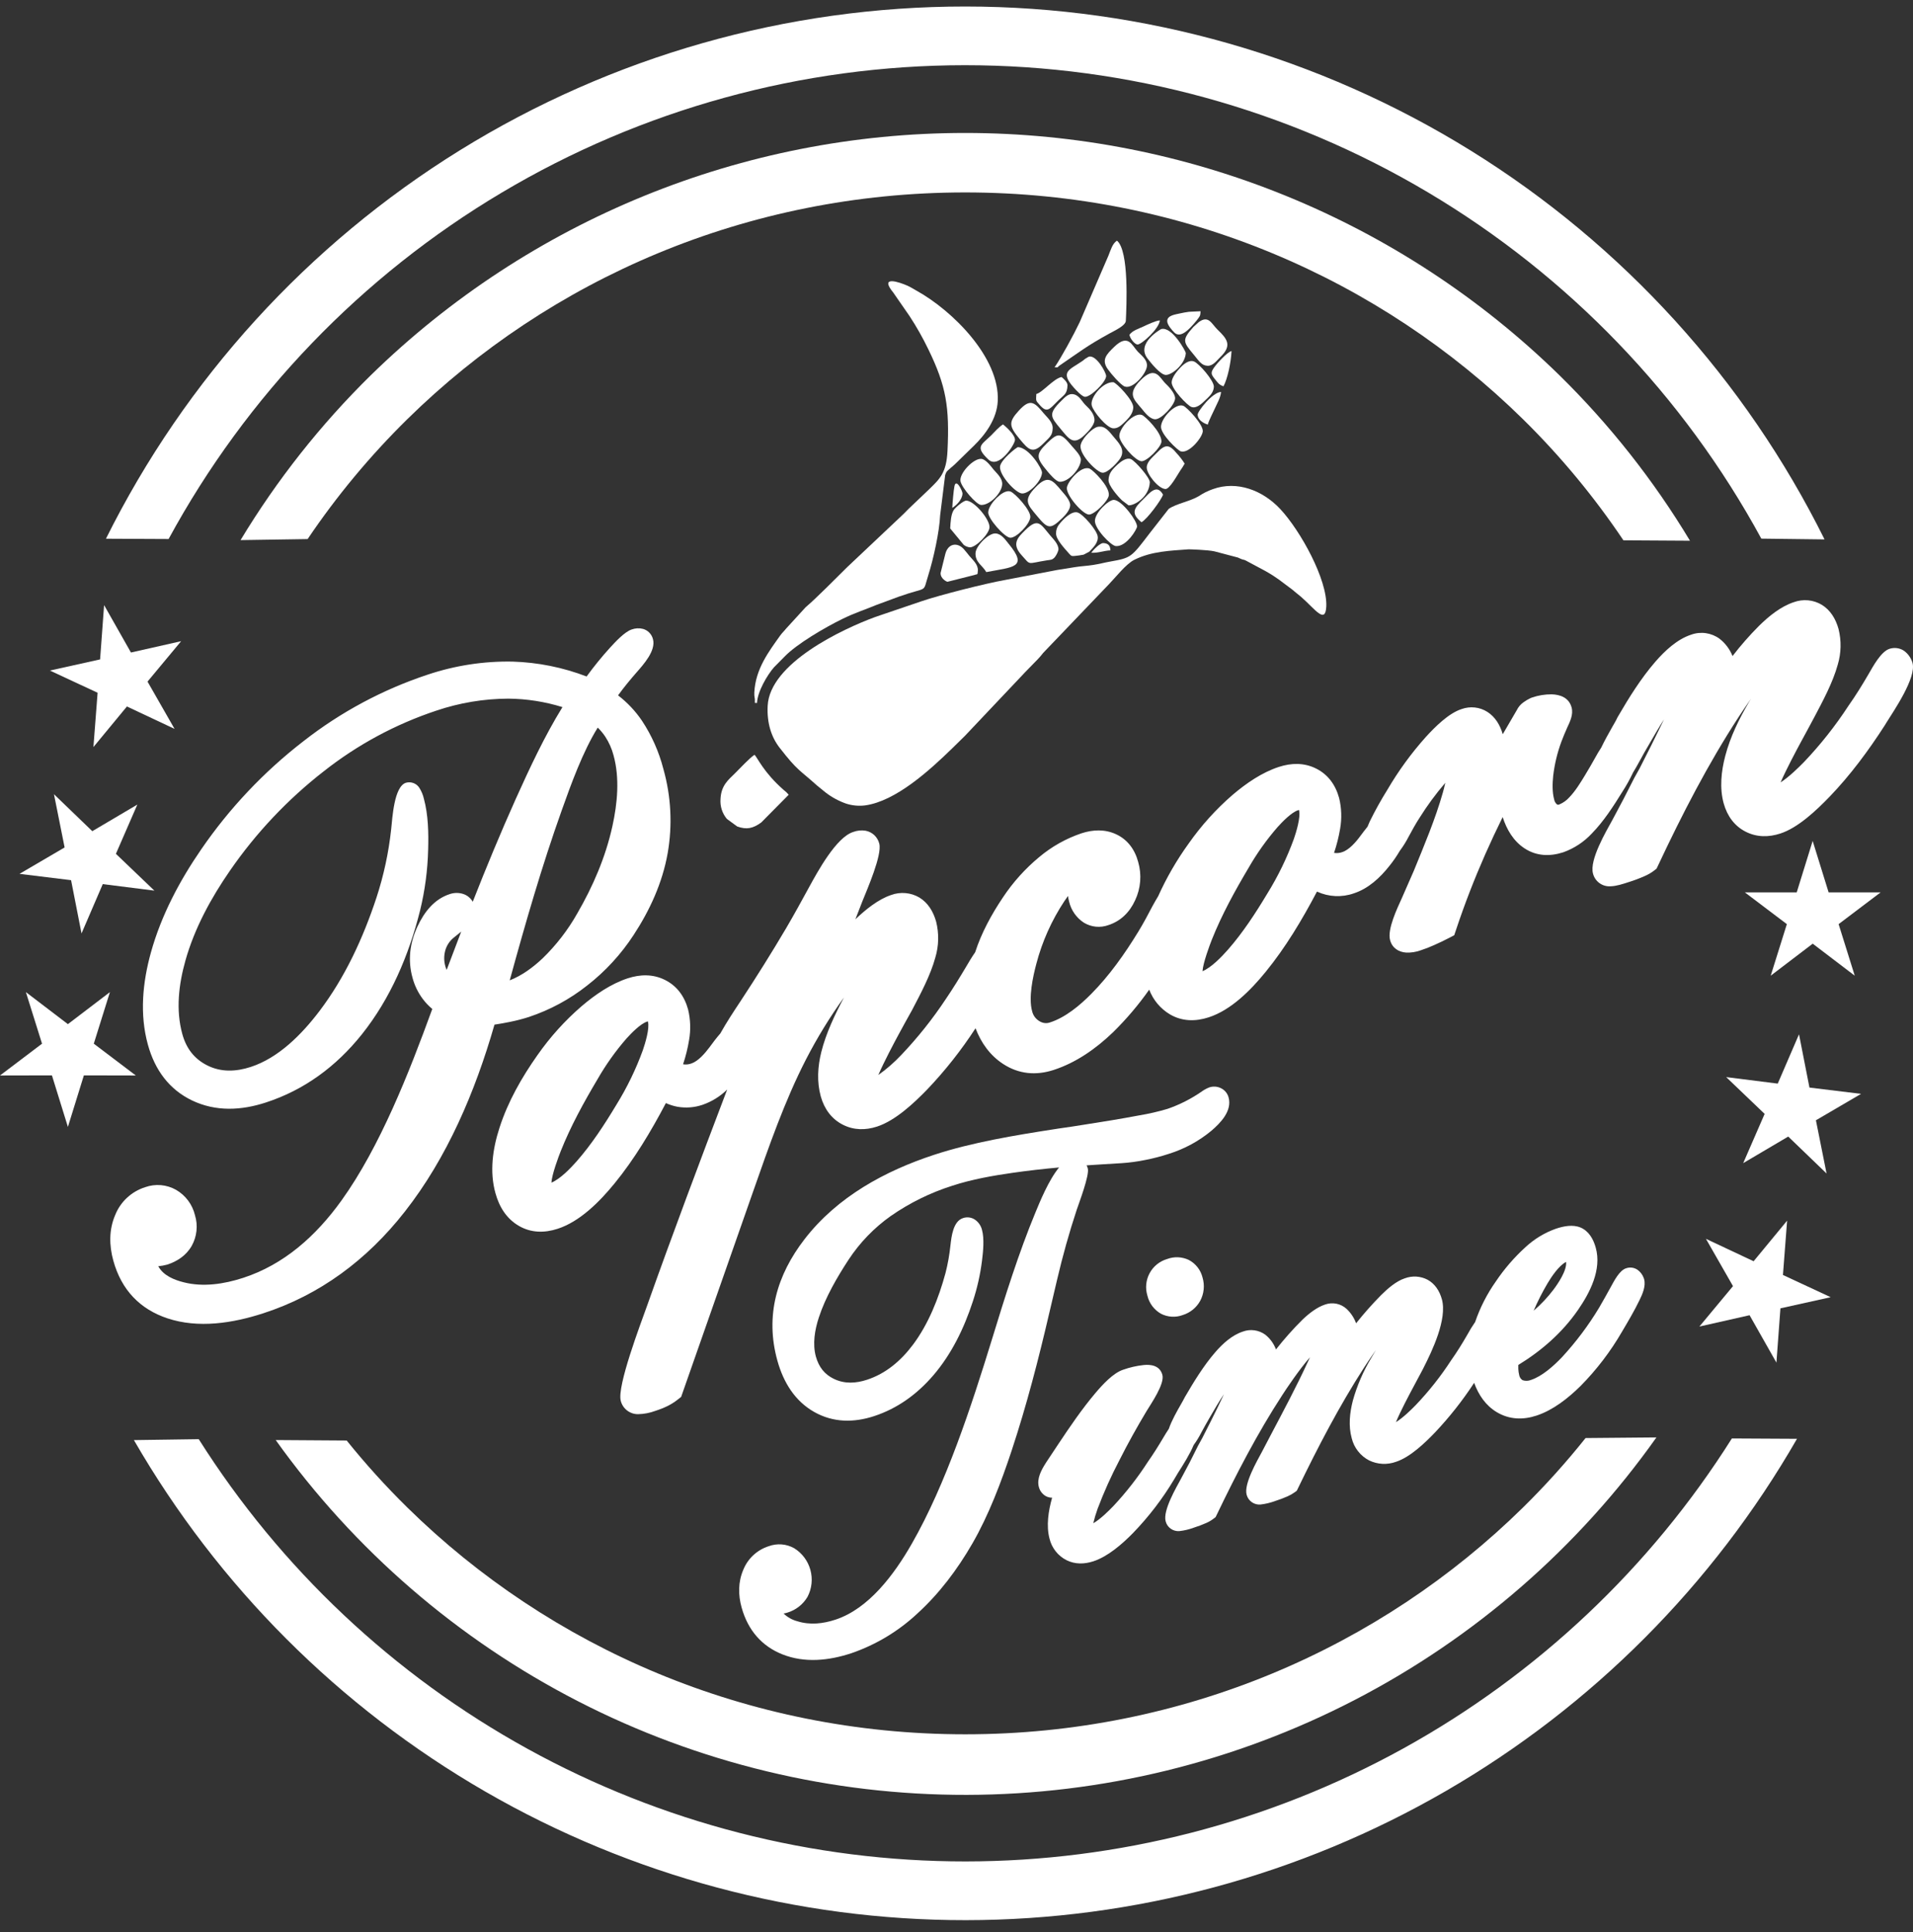 <svg xmlns="http://www.w3.org/2000/svg" width="104" height="105" viewBox="0 0 104 105" fill="none"><rect x="0" y="0" width="104" height="105" fill="#333333" stroke="none"/><path fill-rule="evenodd" clip-rule="evenodd" d="M88.257 29.365L91.876 29.387C89.899 26.102 87.514 23.08 84.778 20.394C76.141 11.953 64.544 7.226 52.468 7.226C40.392 7.226 28.795 11.953 20.158 20.394C17.432 23.071 15.053 26.081 13.078 29.353L16.724 29.297C18.308 26.948 20.125 24.765 22.146 22.779C29.895 15.164 40.615 10.458 52.47 10.458C64.326 10.458 75.044 15.166 82.793 22.779C84.832 24.784 86.663 26.991 88.257 29.365Z" fill="white"></path><path fill-rule="evenodd" clip-rule="evenodd" d="M86.199 78.154L90.051 78.12C85.803 84.113 80.183 89.003 73.66 92.382C67.138 95.762 59.902 97.532 52.556 97.546C45.21 97.56 37.968 95.817 31.432 92.462C24.897 89.107 19.259 84.239 14.988 78.262L18.848 78.288C19.876 79.566 20.978 80.782 22.148 81.931C29.897 89.546 40.617 94.254 52.473 94.254C64.328 94.254 75.046 89.545 82.795 81.931C84.004 80.742 85.141 79.48 86.199 78.154Z" fill="white"></path><path fill-rule="evenodd" clip-rule="evenodd" d="M95.754 29.273L99.191 29.315C94.871 20.62 88.212 13.303 79.961 8.187C71.71 3.071 62.195 0.358 52.487 0.354C42.778 0.35 33.261 3.055 25.006 8.165C16.751 13.275 10.086 20.587 5.76 29.278L9.166 29.294C13.399 21.505 19.654 15.002 27.272 10.471C34.89 5.939 43.59 3.546 52.454 3.544C61.318 3.542 70.019 5.931 77.639 10.459C85.26 14.987 91.518 21.486 95.754 29.273Z" fill="white"></path><path fill-rule="evenodd" clip-rule="evenodd" d="M94.153 78.176L97.693 78.195C93.123 86.141 86.54 92.742 78.608 97.334C70.675 101.926 61.673 104.348 52.507 104.355C43.341 104.362 34.335 101.954 26.395 97.374C18.456 92.794 11.863 86.203 7.28 78.265L10.805 78.215C15.252 85.247 21.406 91.04 28.695 95.052C35.984 99.064 44.169 101.167 52.49 101.163C60.81 101.159 68.994 99.049 76.279 95.03C83.564 91.01 89.713 85.212 94.153 78.176Z" fill="white"></path><path fill-rule="evenodd" clip-rule="evenodd" d="M57.571 63.449C56.735 63.525 55.9 63.618 55.069 63.737C53.981 63.892 52.827 64.094 51.772 64.441C50.58 64.818 49.453 65.373 48.427 66.086C47.52 66.728 46.741 67.534 46.131 68.463C45.512 69.41 44.874 70.503 44.516 71.602C44.298 72.264 44.164 73.039 44.356 73.728C44.517 74.302 44.832 74.696 45.335 74.938C45.919 75.219 46.532 75.183 47.136 74.985C48.151 74.651 48.967 73.969 49.633 73.081C50.473 71.959 51.027 70.568 51.401 69.191C51.528 68.698 51.617 68.196 51.67 67.69C51.726 67.186 51.82 66.375 52.351 66.201C52.463 66.161 52.584 66.15 52.702 66.167C52.819 66.185 52.931 66.231 53.027 66.302C53.206 66.434 53.333 66.624 53.386 66.839C53.52 67.319 53.448 68.027 53.386 68.518C53.292 69.269 53.125 70.01 52.888 70.729C52.409 72.201 51.724 73.597 50.741 74.744C49.847 75.785 48.782 76.547 47.528 76.96C46.422 77.323 45.301 77.322 44.264 76.736C43.228 76.149 42.599 75.152 42.264 73.953C41.579 71.495 42.244 69.284 43.735 67.352C45.532 65.022 48.143 63.628 50.778 62.762C52.845 62.082 55.219 61.694 57.356 61.363L57.555 61.332C58.034 61.267 58.512 61.192 58.99 61.115C59.969 60.962 60.956 60.804 61.927 60.619C62.446 60.533 62.958 60.416 63.462 60.267C64.129 60.038 64.761 59.717 65.341 59.314C65.465 59.225 65.6 59.152 65.742 59.097C65.933 59.033 66.141 59.04 66.327 59.117C66.438 59.162 66.538 59.232 66.619 59.322C66.699 59.411 66.758 59.518 66.79 59.634C66.998 60.377 66.343 61.035 65.866 61.446C65.18 62.016 64.389 62.445 63.537 62.71C63.128 62.844 62.71 62.953 62.287 63.036C61.852 63.126 61.412 63.186 60.969 63.215C60.633 63.238 60.297 63.257 59.961 63.276C59.666 63.294 59.368 63.312 59.073 63.333C59.1 63.386 59.122 63.443 59.138 63.501C59.239 63.864 58.654 65.393 58.537 65.744C58.124 66.993 57.769 68.264 57.468 69.551C57.331 70.139 57.192 70.724 57.055 71.31C56.467 73.843 55.809 76.391 54.994 78.848C54.431 80.546 53.752 82.346 52.866 83.88C52.045 85.304 51.056 86.614 49.868 87.695C48.837 88.657 47.615 89.391 46.28 89.849C45.063 90.25 43.746 90.393 42.529 89.907C41.416 89.463 40.665 88.602 40.32 87.372C40.128 86.685 40.125 85.98 40.405 85.323C40.526 85.019 40.712 84.746 40.952 84.522C41.191 84.299 41.477 84.132 41.788 84.033C42.014 83.949 42.255 83.916 42.495 83.934C42.734 83.953 42.967 84.024 43.177 84.142C43.608 84.409 43.922 84.829 44.057 85.319C44.192 85.808 44.137 86.329 43.903 86.78C43.658 87.197 43.264 87.505 42.8 87.643C42.735 87.663 42.668 87.679 42.6 87.691C42.809 87.891 43.065 88.036 43.345 88.109C44.034 88.327 44.744 88.246 45.423 88.022C47.23 87.428 48.619 85.564 49.575 83.888C51.425 80.659 52.823 76.382 53.927 72.792C54.631 70.493 55.377 68.099 56.293 65.891C56.532 65.315 57.012 64.128 57.58 63.444L57.571 63.449ZM62.379 70.418C62.428 70.623 62.519 70.816 62.645 70.984C62.772 71.152 62.931 71.293 63.114 71.397C63.296 71.491 63.496 71.546 63.701 71.558C63.905 71.57 64.11 71.54 64.302 71.468C64.702 71.344 65.039 71.072 65.243 70.707C65.349 70.513 65.415 70.301 65.437 70.082C65.46 69.863 65.439 69.641 65.376 69.43C65.326 69.228 65.235 69.037 65.106 68.873C64.978 68.708 64.816 68.573 64.631 68.475C64.448 68.388 64.25 68.338 64.048 68.329C63.846 68.32 63.644 68.352 63.455 68.423C63.252 68.482 63.063 68.58 62.899 68.712C62.735 68.844 62.599 69.008 62.499 69.194C62.399 69.379 62.337 69.582 62.316 69.792C62.295 70.002 62.317 70.214 62.379 70.415V70.418ZM57.195 81.406C56.997 82.108 56.869 82.923 57.059 83.629C57.12 83.878 57.234 84.111 57.394 84.312C57.553 84.513 57.754 84.676 57.983 84.792C58.452 85.024 58.953 85.01 59.44 84.852C60.232 84.592 60.999 83.923 61.595 83.317C62.449 82.434 63.199 81.456 63.83 80.402L64.047 80.038C64.325 79.603 64.682 79.04 64.893 78.533C65.052 78.317 65.192 78.087 65.313 77.847C65.462 77.567 65.619 77.294 65.778 77.018C66.011 76.616 66.266 76.177 66.54 75.769C66.098 76.724 65.536 77.81 65.362 78.153L65.134 78.567L65.123 78.589C64.833 79.185 64.529 79.773 64.211 80.354C63.95 80.839 63.208 82.094 63.371 82.679C63.412 82.841 63.51 82.984 63.647 83.081C63.783 83.178 63.95 83.224 64.117 83.211C64.38 83.182 64.639 83.121 64.887 83.029C65.121 82.956 65.351 82.87 65.575 82.771C65.718 82.709 65.853 82.63 65.976 82.535L66.085 82.453L66.145 82.331C67.208 80.115 68.365 77.884 69.695 75.844C69.912 75.504 70.625 74.436 71.218 73.762L71.076 74.067C70.47 75.373 69.787 76.658 69.118 77.924C68.943 78.25 68.774 78.586 68.598 78.916C68.338 79.401 67.611 80.656 67.773 81.234C67.816 81.399 67.916 81.543 68.056 81.64C68.196 81.738 68.365 81.782 68.535 81.765C68.804 81.734 69.069 81.67 69.323 81.576C69.552 81.504 69.777 81.419 69.997 81.322C70.137 81.26 70.27 81.184 70.395 81.095L70.504 81.011L70.567 80.879C71.645 78.652 72.815 76.403 74.146 74.341C74.264 74.159 74.51 73.783 74.799 73.372C74.715 73.512 74.633 73.654 74.552 73.793C74.114 74.52 73.775 75.302 73.547 76.12C73.376 76.78 73.3 77.496 73.486 78.164C73.548 78.42 73.664 78.66 73.827 78.867C73.989 79.075 74.194 79.245 74.428 79.367C74.655 79.478 74.903 79.542 75.155 79.555C75.408 79.568 75.66 79.53 75.898 79.443C76.659 79.194 77.46 78.427 78.021 77.843C78.806 77.011 79.516 76.111 80.142 75.154C80.385 75.822 80.776 76.39 81.374 76.748C82.055 77.154 82.798 77.175 83.534 76.933C84.429 76.638 85.241 75.999 85.928 75.323C86.803 74.438 87.562 73.443 88.185 72.365C88.511 71.814 88.855 71.234 89.135 70.653C89.293 70.327 89.486 69.892 89.381 69.516L89.371 69.484L89.359 69.451C89.296 69.277 89.182 69.126 89.033 69.016C88.941 68.951 88.834 68.909 88.723 68.894C88.611 68.879 88.498 68.892 88.392 68.931C88.04 69.048 87.753 69.61 87.576 69.933C87.367 70.316 87.153 70.695 86.935 71.071C86.354 72.036 85.675 72.939 84.911 73.766C84.461 74.236 83.84 74.795 83.232 74.995C83.087 75.055 82.924 75.06 82.775 75.009C82.727 74.979 82.686 74.938 82.654 74.891C82.622 74.843 82.601 74.789 82.591 74.733C82.563 74.621 82.547 74.507 82.543 74.391C82.543 74.32 82.543 74.251 82.543 74.181C83.788 73.42 84.923 72.441 85.785 71.195C86.428 70.266 87.091 69.001 86.751 67.802C86.62 67.33 86.37 66.903 85.93 66.714C85.508 66.536 85.007 66.637 84.589 66.776C83.97 66.996 83.403 67.34 82.923 67.788C82.317 68.341 81.778 68.964 81.32 69.645C80.842 70.322 80.464 71.063 80.196 71.847C80.038 72.075 79.893 72.312 79.761 72.556C79.49 73.025 79.204 73.488 78.89 73.93C78.324 74.801 77.677 75.618 76.959 76.37C76.706 76.629 76.273 77.053 75.89 77.29C76.135 76.694 76.619 75.788 76.767 75.511C76.959 75.15 77.15 74.786 77.347 74.423L77.353 74.412L77.389 74.34C77.854 73.424 78.689 71.692 78.387 70.609C78.259 70.152 78.008 69.767 77.609 69.549C77.419 69.45 77.21 69.392 76.997 69.379C76.783 69.366 76.569 69.399 76.369 69.474C75.902 69.627 75.438 70.033 75.082 70.386C74.603 70.872 74.149 71.383 73.724 71.917C73.615 71.617 73.435 71.346 73.201 71.129C73.046 70.989 72.858 70.894 72.653 70.853C72.45 70.812 72.238 70.827 72.042 70.896C71.589 71.045 71.161 71.384 70.81 71.719C70.296 72.229 69.815 72.77 69.368 73.339C69.251 73.024 69.051 72.747 68.788 72.537C68.614 72.41 68.412 72.329 68.198 72.299C67.985 72.269 67.768 72.293 67.566 72.368C66.981 72.56 66.471 73.02 66.059 73.5C65.444 74.209 64.899 75.097 64.421 75.918L64.41 75.936L64.401 75.956C64.343 76.072 64.277 76.186 64.213 76.299C63.995 76.677 63.691 77.213 63.543 77.652C63.434 77.818 63.325 77.99 63.226 78.162C62.968 78.597 62.699 79.026 62.41 79.436C61.86 80.291 61.234 81.095 60.539 81.838C60.286 82.102 59.818 82.569 59.436 82.784C59.499 82.519 59.577 82.257 59.67 82C60.012 81.095 60.408 80.212 60.858 79.356C61.316 78.448 61.81 77.561 62.331 76.693C62.564 76.304 63.331 75.213 63.191 74.714C63.052 74.216 62.58 74.144 62.174 74.186C61.794 74.227 61.42 74.313 61.06 74.44C60.51 74.622 59.931 75.26 59.55 75.71C58.824 76.568 58.156 77.55 57.527 78.495L56.862 79.497L56.85 79.518C56.616 79.881 56.352 80.364 56.478 80.816C56.53 81.018 56.659 81.191 56.837 81.299C56.948 81.364 57.075 81.398 57.204 81.395L57.195 81.406ZM83.376 71.234C83.596 70.723 83.848 70.227 84.131 69.747C84.341 69.395 84.742 68.788 85.139 68.581C85.199 69.04 84.678 69.791 84.454 70.089C84.137 70.507 83.776 70.891 83.377 71.232L83.376 71.234Z" fill="white"></path><path fill-rule="evenodd" clip-rule="evenodd" d="M27.711 53.279C28.372 53.021 28.974 52.578 29.5 52.082C30.243 51.361 30.879 50.537 31.388 49.634C32.235 48.173 32.921 46.588 33.292 44.905C33.567 43.665 33.697 42.285 33.354 41.045C33.259 40.685 33.107 40.344 32.904 40.033C32.785 39.856 32.648 39.692 32.496 39.543C31.678 40.861 31.044 42.621 30.531 44.061C29.454 47.08 28.563 50.176 27.711 53.279ZM25.075 50.631C25.039 50.66 25.005 50.69 24.966 50.717L24.64 50.981C24.429 51.159 24.278 51.396 24.205 51.662C24.128 51.948 24.131 52.249 24.216 52.532C24.233 52.593 24.255 52.652 24.282 52.709L24.315 52.627C24.565 51.959 24.819 51.292 25.076 50.625L25.075 50.631ZM30.58 38.43C29.626 38.133 28.634 37.978 27.635 37.969C26.303 37.975 24.981 38.195 23.719 38.622C21.503 39.358 19.432 40.473 17.599 41.919C15.636 43.447 13.918 45.267 12.504 47.314C11.486 48.784 10.576 50.437 10.079 52.209C9.717 53.494 9.551 54.888 9.911 56.196C10.129 56.986 10.564 57.54 11.248 57.892C12.015 58.284 12.829 58.245 13.628 57.986C15.133 57.498 16.401 56.226 17.379 54.933C18.753 53.118 19.741 50.984 20.468 48.779C20.862 47.575 21.129 46.334 21.265 45.074C21.333 44.452 21.42 42.751 22.066 42.541C22.202 42.502 22.348 42.508 22.48 42.558C22.612 42.608 22.725 42.7 22.8 42.82C22.915 43.002 22.998 43.202 23.045 43.412C23.282 44.274 23.303 45.28 23.276 46.176C23.249 47.286 23.103 48.389 22.841 49.468C22.226 51.933 21.222 54.27 19.673 56.213C18.259 57.982 16.518 59.246 14.451 59.918C13.117 60.353 11.732 60.426 10.432 59.802C9.204 59.209 8.421 58.159 8.039 56.771C7.584 55.119 7.752 53.389 8.206 51.759C8.771 49.729 9.775 47.848 10.941 46.157C12.476 43.921 14.351 41.939 16.497 40.282C18.521 38.699 20.803 37.476 23.242 36.668C24.731 36.168 26.295 35.927 27.866 35.956C29.243 35.998 30.604 36.271 31.891 36.765C32.289 36.217 32.717 35.692 33.172 35.191C33.458 34.88 33.955 34.341 34.336 34.212C34.537 34.138 34.755 34.127 34.962 34.18C35.093 34.218 35.211 34.289 35.306 34.388C35.4 34.486 35.467 34.607 35.499 34.739C35.669 35.357 34.981 36.115 34.62 36.528C34.259 36.94 33.92 37.351 33.601 37.791C34.108 38.18 34.549 38.648 34.906 39.178C35.434 39.978 35.825 40.86 36.064 41.789C36.485 43.278 36.565 44.844 36.298 46.369C36.01 47.988 35.325 49.473 34.448 50.812C33.764 51.861 32.909 52.791 31.92 53.56C30.971 54.311 29.898 54.889 28.75 55.271C28.418 55.377 28.08 55.465 27.738 55.534C27.454 55.593 27.168 55.643 26.882 55.687C25.834 59.336 24.304 62.925 22.009 65.848C19.942 68.485 17.38 70.378 14.314 71.373C12.652 71.912 10.781 72.209 9.092 71.644C7.625 71.153 6.604 70.121 6.16 68.51C5.932 67.683 5.92 66.83 6.261 66.036C6.403 65.678 6.623 65.356 6.906 65.094C7.188 64.832 7.525 64.636 7.892 64.52C8.166 64.422 8.457 64.385 8.747 64.409C9.036 64.434 9.317 64.521 9.57 64.663C9.826 64.811 10.05 65.01 10.227 65.247C10.404 65.484 10.531 65.755 10.6 66.043C10.684 66.318 10.712 66.608 10.681 66.895C10.651 67.181 10.562 67.459 10.422 67.71C10.119 68.238 9.633 68.551 9.096 68.727C8.935 68.771 8.772 68.801 8.606 68.816C8.875 69.323 9.476 69.56 9.975 69.686C11.042 69.961 12.181 69.785 13.219 69.448C15.425 68.731 17.17 67.187 18.569 65.237C20.656 62.33 22.242 58.294 23.501 54.834C23.308 54.674 23.135 54.492 22.985 54.291C22.724 53.943 22.533 53.547 22.423 53.127C22.161 52.178 22.284 51.242 22.69 50.365C23.066 49.553 23.618 48.861 24.447 48.593C24.693 48.507 24.962 48.507 25.208 48.593C25.416 48.668 25.591 48.815 25.701 49.008C26.439 47.13 27.211 45.266 28.035 43.429C28.797 41.739 29.602 40.011 30.571 38.441L30.58 38.43ZM65.372 52.783C65.856 52.584 66.414 51.999 66.752 51.618C67.562 50.696 68.26 49.625 68.9 48.559C69.483 47.619 69.966 46.623 70.344 45.584C70.465 45.234 70.722 44.401 70.621 44.033C70.621 44.033 70.621 44.024 70.621 44.021C70.604 44.024 70.587 44.028 70.57 44.033C70.211 44.149 69.715 44.662 69.456 44.949C68.861 45.632 68.334 46.372 67.883 47.157C67.141 48.406 66.423 49.707 65.879 51.074C65.764 51.365 65.4 52.337 65.374 52.785L65.372 52.783ZM29.977 64.273C30.461 64.073 31.018 63.491 31.356 63.108C32.166 62.186 32.864 61.115 33.505 60.049C34.087 59.11 34.571 58.114 34.948 57.075C35.069 56.725 35.327 55.891 35.225 55.523C35.225 55.523 35.225 55.515 35.225 55.511C35.206 55.511 35.185 55.521 35.174 55.523C34.815 55.641 34.319 56.152 34.059 56.44C33.464 57.123 32.938 57.863 32.487 58.648C31.745 59.897 31.027 61.199 30.483 62.565C30.367 62.855 30.002 63.829 29.978 64.275L29.977 64.273ZM71.596 48.456C70.789 49.989 69.883 51.502 68.809 52.816C67.991 53.823 66.919 54.898 65.712 55.288C64.999 55.52 64.273 55.518 63.607 55.13C63.089 54.822 62.691 54.348 62.477 53.785C61.895 54.611 61.24 55.383 60.519 56.092C59.574 57.002 58.496 57.754 57.279 58.15C56.33 58.457 55.393 58.383 54.536 57.824C53.827 57.362 53.339 56.683 53.035 55.883C52.265 57.068 51.388 58.18 50.414 59.203C49.676 59.965 48.667 60.906 47.681 61.226C47.055 61.43 46.417 61.428 45.818 61.123C45.218 60.819 44.815 60.278 44.621 59.588C44.404 58.797 44.451 57.973 44.648 57.182C44.904 56.154 45.391 55.133 45.882 54.21C45.11 55.281 44.419 56.408 43.815 57.582C42.656 59.835 41.79 62.339 40.946 64.748L37.03 75.917L36.857 76.053C36.684 76.191 36.497 76.311 36.299 76.41C36.082 76.515 35.858 76.604 35.628 76.677C35.33 76.788 35.015 76.849 34.696 76.856C34.48 76.86 34.269 76.791 34.096 76.659C33.924 76.528 33.801 76.343 33.748 76.133C33.53 75.34 34.849 71.89 35.182 70.953C36.58 67.016 38.05 63.112 39.533 59.213C39.156 59.584 38.7 59.867 38.2 60.041C37.762 60.191 37.292 60.228 36.835 60.15C36.616 60.109 36.403 60.042 36.2 59.95C35.394 61.482 34.488 62.996 33.414 64.31C32.595 65.315 31.523 66.39 30.316 66.781C29.603 67.012 28.878 67.011 28.21 66.624C27.543 66.236 27.145 65.606 26.934 64.843C26.608 63.676 26.785 62.431 27.152 61.301C27.611 59.868 28.373 58.54 29.219 57.343C29.904 56.363 30.708 55.471 31.612 54.69C32.361 54.052 33.214 53.466 34.132 53.167C34.805 52.949 35.496 52.932 36.144 53.253C36.793 53.574 37.207 54.132 37.407 54.858C37.54 55.402 37.559 55.968 37.462 56.52C37.389 56.968 37.279 57.41 37.135 57.841C37.286 57.865 37.44 57.85 37.584 57.798C37.953 57.678 38.322 57.248 38.563 56.928C38.753 56.667 38.947 56.41 39.16 56.166C39.498 55.561 39.878 54.986 40.259 54.411C41.117 53.106 41.949 51.784 42.745 50.433C43.17 49.708 43.576 48.969 43.979 48.229C44.459 47.351 45.463 45.509 46.379 45.217C46.597 45.134 46.833 45.11 47.062 45.148C47.239 45.182 47.403 45.266 47.534 45.389C47.664 45.513 47.757 45.672 47.801 45.846C47.968 46.457 47.137 48.349 46.883 48.982C46.754 49.307 46.627 49.634 46.503 49.961C47.06 49.43 47.746 48.873 48.446 48.641C48.695 48.549 48.962 48.514 49.226 48.537C49.491 48.56 49.747 48.641 49.977 48.775C50.448 49.061 50.738 49.536 50.893 50.09C51.054 50.731 51.039 51.403 50.85 52.035C50.589 52.998 50.045 54.014 49.58 54.902C49.326 55.355 49.074 55.809 48.828 56.267C48.621 56.652 48.06 57.701 47.75 58.423C48.201 58.101 48.62 57.736 49 57.332C49.896 56.39 50.707 55.371 51.425 54.286C51.806 53.726 52.163 53.145 52.513 52.557C52.672 52.285 52.832 52.014 53.014 51.754C53.358 50.691 53.906 49.694 54.514 48.786C55.062 47.958 55.729 47.215 56.493 46.582C57.173 46.01 57.954 45.571 58.796 45.287C59.42 45.084 60.071 45.057 60.679 45.34C61.287 45.622 61.691 46.152 61.876 46.84C62.078 47.533 62.019 48.276 61.711 48.928C61.407 49.593 60.917 50.063 60.26 50.276C60.041 50.356 59.807 50.385 59.575 50.362C59.343 50.339 59.119 50.264 58.92 50.142C58.518 49.878 58.233 49.47 58.122 49.002C58.094 48.901 58.074 48.798 58.063 48.694C57.993 48.786 57.926 48.882 57.862 48.978C57.171 50.023 56.656 51.173 56.339 52.385C56.149 53.1 55.909 54.221 56.11 54.95C56.135 55.062 56.182 55.169 56.25 55.262C56.318 55.356 56.404 55.435 56.503 55.494C56.589 55.55 56.687 55.586 56.79 55.599C56.892 55.611 56.996 55.599 57.093 55.563C57.922 55.294 58.705 54.644 59.331 54.01C60.31 53.022 61.145 51.843 61.882 50.637C62.159 50.185 62.409 49.714 62.662 49.23C62.76 49.052 62.859 48.878 62.964 48.706C63.416 47.703 63.969 46.748 64.613 45.855C65.299 44.876 66.102 43.984 67.006 43.202C67.756 42.564 68.609 41.978 69.527 41.679C70.199 41.461 70.891 41.443 71.539 41.763C72.188 42.082 72.602 42.644 72.801 43.369C72.934 43.913 72.953 44.479 72.857 45.031C72.782 45.479 72.671 45.921 72.525 46.352C72.676 46.376 72.83 46.361 72.973 46.309C73.344 46.188 73.713 45.765 73.952 45.438C74.081 45.264 74.21 45.094 74.346 44.927C74.383 44.83 74.424 44.735 74.468 44.641C74.756 44.055 75.074 43.483 75.42 42.929C76.02 41.902 76.722 40.938 77.516 40.051C78.028 39.492 78.753 38.766 79.456 38.537C79.688 38.453 79.936 38.423 80.181 38.45C80.427 38.477 80.662 38.561 80.87 38.695C81.289 38.967 81.553 39.404 81.697 39.903L82.458 38.598C82.543 38.423 82.671 38.273 82.83 38.163C82.946 38.079 83.069 38.007 83.198 37.945L83.24 37.926L83.282 37.911C83.628 37.791 83.992 37.732 84.359 37.735C84.814 37.749 85.29 37.908 85.438 38.442C85.547 38.826 85.352 39.22 85.197 39.553C85.088 39.801 84.979 40.052 84.882 40.315C84.662 40.911 84.513 41.532 84.439 42.164C84.397 42.572 84.382 43.052 84.492 43.449C84.51 43.552 84.563 43.646 84.642 43.715C84.66 43.728 84.681 43.735 84.703 43.736C84.725 43.737 84.747 43.732 84.767 43.722C84.979 43.635 85.168 43.5 85.32 43.328C85.646 42.991 85.925 42.534 86.169 42.131C86.358 41.816 86.547 41.5 86.724 41.177C86.826 40.991 86.932 40.806 87.05 40.633C87.239 40.239 87.45 39.861 87.665 39.483C87.753 39.329 87.848 39.175 87.924 39.009L87.936 38.984L87.95 38.96C88.553 37.921 89.206 36.874 89.981 35.977C90.513 35.361 91.184 34.739 91.939 34.493C92.195 34.4 92.471 34.372 92.741 34.411C93.01 34.45 93.267 34.555 93.486 34.716C93.799 34.961 94.041 35.285 94.189 35.654C94.631 35.081 95.109 34.535 95.62 34.022C96.163 33.486 96.816 32.955 97.522 32.726C97.769 32.636 98.032 32.601 98.294 32.625C98.555 32.649 98.808 32.731 99.034 32.865C99.505 33.15 99.796 33.626 99.951 34.18C100.113 34.821 100.098 35.494 99.908 36.127C99.641 37.093 99.096 38.105 98.633 38.98C98.39 39.441 98.138 39.897 97.89 40.356C97.682 40.742 97.116 41.796 96.802 42.52C97.263 42.223 97.766 41.729 98.077 41.411C98.973 40.469 99.781 39.447 100.491 38.359C100.883 37.805 101.242 37.223 101.585 36.634C101.838 36.199 102.26 35.412 102.719 35.263C102.845 35.221 102.978 35.207 103.109 35.222C103.241 35.237 103.368 35.28 103.48 35.349L103.495 35.358L103.508 35.367C103.717 35.517 103.873 35.728 103.956 35.972L103.967 36.001L103.974 36.031C104.192 36.832 102.96 38.625 102.542 39.294L102.471 39.412L102.465 39.421C101.576 40.8 100.593 42.127 99.472 43.292C98.751 44.039 97.752 44.987 96.789 45.299C96.157 45.505 95.513 45.509 94.906 45.202C94.299 44.896 93.904 44.357 93.709 43.667C93.476 42.822 93.574 41.918 93.793 41.083C94.065 40.041 94.554 39.052 95.083 38.154L95.192 37.974C94.903 38.389 94.66 38.754 94.524 38.961C92.861 41.511 91.444 44.263 90.138 47.043L90.059 47.208L89.921 47.317C89.764 47.436 89.593 47.535 89.412 47.613C89.129 47.739 88.838 47.848 88.542 47.94C88.237 48.038 87.889 48.157 87.563 48.167C87.347 48.183 87.132 48.123 86.957 47.996C86.781 47.87 86.656 47.685 86.603 47.475C86.399 46.733 87.314 45.19 87.671 44.538C88.068 43.805 88.454 43.065 88.829 42.316L88.835 42.302L89.138 41.758C89.558 40.941 89.969 40.118 90.369 39.291L90.463 39.096C90.194 39.518 89.941 39.953 89.694 40.38C89.492 40.718 89.298 41.063 89.111 41.41C89.002 41.604 88.901 41.795 88.784 41.978C88.614 42.341 88.418 42.693 88.2 43.03C87.717 43.811 87.177 44.648 86.543 45.294C86.115 45.755 85.581 46.107 84.988 46.319C84.264 46.553 83.531 46.536 82.874 46.101C82.282 45.71 81.915 45.095 81.692 44.405C81.363 45.071 81.047 45.746 80.744 46.429C80.155 47.767 79.622 49.135 79.159 50.529L79.059 50.828L78.794 50.966C78.521 51.107 78.245 51.242 77.963 51.365C77.722 51.474 77.478 51.569 77.229 51.649C76.977 51.74 76.711 51.781 76.444 51.77C76.047 51.742 75.69 51.534 75.573 51.095C75.409 50.499 75.967 49.355 76.211 48.811C76.428 48.31 76.646 47.814 76.857 47.337C77.425 45.947 78.026 44.531 78.439 43.079C78.472 42.962 78.526 42.761 78.573 42.544C78.568 42.548 78.564 42.554 78.561 42.559C78.052 43.151 77.59 43.78 77.176 44.441C76.963 44.767 76.775 45.111 76.589 45.455C76.448 45.731 76.284 45.994 76.099 46.242C75.935 46.523 75.751 46.79 75.548 47.043C75.028 47.708 74.382 48.297 73.601 48.551C72.947 48.781 72.23 48.747 71.6 48.456H71.596Z" fill="white"></path><path fill-rule="evenodd" clip-rule="evenodd" d="M97.156 66.341L96.93 69.291L99.524 70.499L96.793 71.104L96.575 74.054L95.115 71.478L92.387 72.094L94.214 69.897L92.743 67.327L95.335 68.545L97.154 66.341H97.156ZM98.542 45.69L99.412 48.496H102.241L99.956 50.224L100.833 53.026L98.548 51.286L96.264 53.026L97.142 50.224L94.857 48.496H97.679L98.549 45.69H98.542ZM97.803 56.211L98.371 59.106L101.177 59.448L98.722 60.884L99.301 63.776L97.217 61.769L94.769 63.213L95.934 60.537L93.843 58.537L96.647 58.891L97.803 56.211Z" fill="white"></path><path fill-rule="evenodd" clip-rule="evenodd" d="M5.079 40.599L5.306 37.649L2.711 36.442L5.442 35.837L5.659 32.886L7.119 35.462L9.847 34.847L8.02 37.043L9.49 39.613L6.9 38.395L5.08 40.599H5.079ZM3.693 61.249L2.823 58.444L0 58.45L2.285 56.721L1.407 53.918L3.691 55.659L5.976 53.918L5.099 56.721L7.383 58.45L4.56 58.444L3.69 61.249H3.693ZM4.432 50.73L3.864 47.835L1.06 47.492L3.513 46.056L2.934 43.164L5.018 45.172L7.466 43.727L6.301 46.403L8.392 48.403L5.587 48.049L4.432 50.73Z" fill="white"></path><path fill-rule="evenodd" clip-rule="evenodd" d="M72.103 32.964C72.055 33.943 71.499 33.108 70.744 32.447C70.622 32.339 70.519 32.269 70.379 32.149C70.328 32.1 70.273 32.054 70.214 32.013C69.634 31.587 69.479 31.424 68.786 31.029L67.698 30.448C67.567 30.398 67.639 30.44 67.49 30.385C67.341 30.329 67.449 30.361 67.3 30.301L66.019 29.963C65.633 29.88 64.659 29.854 64.62 29.854C63.609 29.93 62.618 29.956 61.672 30.421C61.221 30.638 60.616 31.416 60.298 31.739L56.715 35.481C56.619 35.606 56.517 35.725 56.408 35.838L55.697 36.566L55.668 36.599L52.455 39.995C52.216 40.224 52.025 40.414 51.789 40.648C50.529 41.877 48.699 43.539 47.035 43.771C46.686 43.815 46.332 43.782 45.998 43.674C45.599 43.534 45.225 43.332 44.89 43.075L44.424 42.696C43.418 41.792 43.376 41.912 42.386 40.641C41.929 40.057 41.688 39.286 41.734 38.364C41.843 36.041 45.799 34.186 47.589 33.529L50.069 32.686C51.095 32.334 53.617 31.7 54.638 31.521L57.467 30.978C57.809 30.922 58.138 30.869 58.436 30.823C58.776 30.767 59.089 30.758 59.432 30.703C59.813 30.644 60 30.582 60.373 30.516C61.498 30.319 61.512 30.274 62.473 29.017L63.537 27.656C63.963 27.366 64.68 27.254 65.161 26.971C65.402 26.809 65.662 26.679 65.936 26.584C67.249 26.107 68.655 26.648 69.607 27.672C70.706 28.852 72.171 31.506 72.103 32.964Z" fill="white"></path><path fill-rule="evenodd" clip-rule="evenodd" d="M54.243 21.795C54.196 22.774 53.56 23.625 52.959 24.211C52.64 24.521 52.366 24.787 52.049 25.099C51.965 25.18 51.923 25.226 51.832 25.304L51.672 25.441C51.662 25.45 51.65 25.462 51.64 25.47C51.478 25.616 51.453 25.611 51.383 25.821L51.111 28.004C51.071 28.904 50.747 30.368 50.467 31.26C50.147 32.273 50.49 31.853 48.902 32.413L47.642 32.878C47.059 33.125 46.47 33.302 45.764 33.653C44.877 34.088 43.302 34.998 42.638 35.7L42.071 36.273C41.718 36.682 41.185 37.568 41.154 38.206L41.039 38.2C41.054 37.882 40.995 37.913 41.008 37.635C41.072 36.343 41.811 35.393 42.403 34.556C42.532 34.376 42.61 34.323 42.735 34.164L43.799 33.001C44.381 32.509 45.474 31.398 46.055 30.825L49.038 28.011L49.13 27.923L49.398 27.652C49.469 27.58 49.507 27.543 49.582 27.477L50.531 26.573C51.08 26.035 51.452 25.712 51.51 24.514C51.626 22.121 51.442 20.982 50.47 18.986C50.17 18.364 49.83 17.762 49.452 17.185L48.567 15.907C47.771 14.938 48.907 15.34 49.328 15.524C49.5 15.6 49.655 15.7 49.836 15.802C51.783 16.882 54.359 19.436 54.243 21.795Z" fill="white"></path><path fill-rule="evenodd" clip-rule="evenodd" d="M61.206 17.434C61.192 17.698 60.625 17.954 60.303 18.131C59.058 18.817 58.711 19.11 57.621 19.853C57.413 19.995 57.605 19.962 57.332 19.962C57.696 19.435 58.388 18.165 58.697 17.51L60.256 13.902C60.393 13.564 60.474 13.244 60.724 13.079C61.391 13.627 61.242 16.672 61.206 17.434Z" fill="white"></path><path fill-rule="evenodd" clip-rule="evenodd" d="M42.878 43.191L41.384 44.7C40.925 45.034 40.583 45.095 40.079 44.917L39.518 44.507C39.264 44.204 39.139 43.814 39.171 43.419C39.206 42.693 39.582 42.394 39.944 42.04C40.221 41.769 40.744 41.198 41.018 41.021C41.176 41.16 41.492 41.955 42.599 42.927C42.702 43.003 42.796 43.092 42.878 43.191Z" fill="white"></path><path fill-rule="evenodd" clip-rule="evenodd" d="M63.142 24C63.126 24.307 62.343 25.088 62.054 25.066C61.712 25.047 60.835 24.049 60.852 23.681C60.875 23.212 61.648 22.406 62.075 22.55C62.248 22.605 63.16 23.503 63.142 24Z" fill="white"></path><path fill-rule="evenodd" clip-rule="evenodd" d="M61.61 22.151C61.596 22.43 61.426 22.659 61.217 22.865C60.958 23.121 60.781 23.293 60.516 23.278C60.166 23.258 59.428 22.362 59.351 22.031C59.252 21.596 59.968 20.741 60.524 20.772C60.675 20.785 61.63 21.753 61.61 22.151Z" fill="white"></path><path fill-rule="evenodd" clip-rule="evenodd" d="M58.18 27.469C58.168 27.72 57.916 27.998 57.758 28.15C57.096 28.788 56.968 28.755 56.378 28.041C55.866 27.422 55.6 27.197 56.309 26.471C56.961 25.796 57.217 26.076 57.713 26.677C57.858 26.85 58.193 27.194 58.18 27.469Z" fill="white"></path><path fill-rule="evenodd" clip-rule="evenodd" d="M62.509 26.215C62.47 27.019 61.672 27.481 61.353 27.463C61.353 27.463 61.017 27.209 61.009 27.203C60.791 27.002 60.248 26.383 60.265 26.085C60.282 25.733 60.43 25.548 60.767 25.237C60.94 25.078 61.249 24.85 61.483 24.952C61.717 25.054 62.521 25.964 62.509 26.215Z" fill="white"></path><path fill-rule="evenodd" clip-rule="evenodd" d="M54.485 26.318C54.461 26.808 53.794 27.469 53.335 27.442C53.081 27.428 52.281 26.508 52.217 26.15C52.141 25.73 52.912 24.912 53.342 24.938C53.594 24.952 53.876 25.351 54.019 25.524C54.188 25.728 54.502 25.982 54.485 26.318Z" fill="white"></path><path fill-rule="evenodd" clip-rule="evenodd" d="M60.283 26.901C60.268 27.218 59.485 27.983 59.195 27.965C58.857 27.947 57.976 26.938 57.999 26.519C58.015 26.193 58.779 25.26 59.249 25.474C59.435 25.562 60.307 26.414 60.283 26.901Z" fill="white"></path><path fill-rule="evenodd" clip-rule="evenodd" d="M56.014 28.097C55.996 28.486 55.253 29.244 54.921 29.224C54.609 29.206 53.703 28.18 53.724 27.84C53.737 27.558 54.023 27.215 54.177 27.064C54.374 26.873 54.689 26.623 54.938 26.715C55.188 26.808 56.033 27.722 56.014 28.097Z" fill="white"></path><path fill-rule="evenodd" clip-rule="evenodd" d="M59.939 25.692C59.633 25.674 58.716 24.745 58.742 24.245C58.759 23.902 59.279 23.388 59.517 23.265C59.608 23.204 59.718 23.177 59.828 23.188C60.121 23.188 60.353 23.515 60.542 23.74C60.783 24.035 61.194 24.411 60.918 24.886C60.781 25.116 60.227 25.708 59.939 25.692Z" fill="white"></path><path fill-rule="evenodd" clip-rule="evenodd" d="M57.229 23.28C57.211 23.657 57.109 23.722 56.713 24.113C56.137 24.683 55.923 24.451 55.427 23.852C54.856 23.159 54.814 22.945 55.388 22.317C56.001 21.644 56.234 21.848 56.734 22.454C56.907 22.663 57.246 22.941 57.229 23.28Z" fill="white"></path><path fill-rule="evenodd" clip-rule="evenodd" d="M56.65 25.69C56.628 26.142 55.948 26.84 55.562 26.819C55.221 26.799 54.34 25.85 54.365 25.37C54.383 25.002 55.277 24.296 55.345 24.3C55.962 24.336 56.66 25.485 56.65 25.69Z" fill="white"></path><path fill-rule="evenodd" clip-rule="evenodd" d="M65.992 21.027C65.974 21.374 65.694 21.586 65.509 21.768C65.324 21.949 65.04 22.213 64.77 22.117C64.552 22.04 63.682 21.138 63.697 20.77C63.711 20.493 64.003 20.155 64.151 19.997C64.346 19.789 64.636 19.545 64.906 19.643C65.176 19.741 66.008 20.693 65.992 21.027Z" fill="white"></path><path fill-rule="evenodd" clip-rule="evenodd" d="M59.5 22.848C59.487 23.111 59.169 23.442 58.988 23.619C58.359 24.241 58.13 23.872 57.647 23.293C57.118 22.653 56.971 22.499 57.69 21.791C57.917 21.568 58.101 21.356 58.394 21.433C58.707 21.519 58.823 21.841 59.047 22.047C59.232 22.217 59.517 22.518 59.5 22.848Z" fill="white"></path><path fill-rule="evenodd" clip-rule="evenodd" d="M61.816 28.617C61.808 28.761 61.252 29.713 60.668 29.679C60.396 29.663 59.503 28.727 59.525 28.298C59.546 27.839 60.286 27.153 60.559 27.167C61.005 27.193 61.83 28.328 61.816 28.617Z" fill="white"></path><path fill-rule="evenodd" clip-rule="evenodd" d="M58.76 24.997C58.736 25.497 58.071 26.21 57.607 26.183C57.408 26.172 57.054 25.748 56.929 25.597C56.35 24.899 56.277 24.707 56.914 24.092C57.511 23.516 57.644 23.482 58.264 24.233C58.403 24.4 58.772 24.75 58.76 24.997Z" fill="white"></path><path fill-rule="evenodd" clip-rule="evenodd" d="M62.355 19.879C62.336 20.294 61.593 21.169 61.145 21.006C60.927 20.924 60.407 20.323 60.222 20.059C59.867 19.552 60.153 19.258 60.573 18.852C61.341 18.109 61.534 18.77 61.858 19.114C62.028 19.292 62.371 19.539 62.355 19.879Z" fill="white"></path><path fill-rule="evenodd" clip-rule="evenodd" d="M64.466 19.186C64.435 19.805 63.692 20.395 63.37 20.376C63.079 20.36 62.575 19.732 62.391 19.492C61.726 18.651 63.123 17.886 63.123 17.886C63.713 17.714 64.469 19.105 64.466 19.186Z" fill="white"></path><path fill-rule="evenodd" clip-rule="evenodd" d="M63.884 21.658C63.867 22.008 63.139 22.805 62.791 22.786C62.499 22.768 62.238 22.419 62.083 22.229C61.655 21.708 61.25 21.43 62.013 20.656C62.827 19.831 63.049 20.547 63.371 20.851C63.537 21.005 63.897 21.389 63.884 21.658Z" fill="white"></path><path fill-rule="evenodd" clip-rule="evenodd" d="M63.117 23.181C63.142 22.688 63.918 21.892 64.328 22.053C64.523 22.129 65.405 23.053 65.39 23.435C65.376 23.762 64.648 24.667 64.193 24.53C64.032 24.484 63.098 23.605 63.117 23.181Z" fill="white"></path><path fill-rule="evenodd" clip-rule="evenodd" d="M65.644 19.879C65.318 19.86 65.187 19.626 64.909 19.289C64.321 18.58 64.234 18.492 64.88 17.766L65.162 17.512C65.706 17.104 65.864 17.599 66.192 17.915C66.7 18.406 67.011 18.765 66.346 19.402C66.161 19.58 65.945 19.897 65.644 19.879Z" fill="white"></path><path fill-rule="evenodd" clip-rule="evenodd" d="M57.413 28.991C57.407 28.82 57.461 28.652 57.566 28.516C57.793 28.223 58.257 27.745 58.59 27.854C58.886 27.951 59.636 28.814 59.678 29.16C59.72 29.486 59.425 29.768 59.217 29.983L58.913 30.144C58.753 30.176 58.592 30.199 58.431 30.214C58.257 30.228 58.24 30.221 58.123 30.09C57.869 29.802 57.398 29.302 57.413 28.991Z" fill="white"></path><path fill-rule="evenodd" clip-rule="evenodd" d="M53.794 28.66C53.778 29.008 53.073 29.735 52.738 29.747C52.612 29.737 52.492 29.69 52.393 29.611L51.658 28.721C51.674 28.395 51.695 27.942 51.858 27.706C51.95 27.57 52.388 27.197 52.539 27.206C52.982 27.235 53.816 28.232 53.794 28.66Z" fill="white"></path><path fill-rule="evenodd" clip-rule="evenodd" d="M57.543 29.875C57.505 30.026 57.435 30.167 57.338 30.289C57.198 30.439 57.121 30.422 56.925 30.451C55.788 30.63 56.064 30.748 55.536 30.169C54.966 29.542 55.355 29.19 55.734 28.815C56.433 28.131 56.564 28.462 57.077 29.08C57.236 29.274 57.558 29.564 57.543 29.875Z" fill="white"></path><path fill-rule="evenodd" clip-rule="evenodd" d="M53.619 31.092C53.425 30.737 53.01 30.564 53.034 30.056C53.055 29.659 53.751 28.968 54.122 28.991C54.448 29.01 54.659 29.34 54.83 29.548C55.92 30.863 55.079 30.809 53.619 31.092Z" fill="white"></path><path fill-rule="evenodd" clip-rule="evenodd" d="M60.136 20.442C60.119 20.774 59.291 21.583 58.986 21.565C58.825 21.557 58.503 21.205 58.388 21.078C57.59 20.189 58.146 20.105 58.849 19.616C58.946 19.531 59.052 19.458 59.166 19.398C59.571 19.213 60.144 20.257 60.136 20.442Z" fill="white"></path><path fill-rule="evenodd" clip-rule="evenodd" d="M64.404 25.197C64.332 25.326 64.253 25.451 64.167 25.571C63.998 25.822 63.59 26.59 63.357 26.577C62.965 26.556 62.326 25.751 62.342 25.393C62.355 25.092 62.644 24.86 62.886 24.615C63.342 24.143 63.552 24.118 63.989 24.655C64.144 24.823 64.283 25.004 64.404 25.197Z" fill="white"></path><path fill-rule="evenodd" clip-rule="evenodd" d="M53.162 31.002C53.148 31.283 53.134 31.183 52.982 31.247L51.509 31.618C51.448 31.61 51.122 31.439 51.136 31.137L51.389 30.118C51.531 29.533 52.042 29.45 52.398 29.844C52.507 29.962 52.589 30.079 52.696 30.208C52.864 30.412 53.178 30.666 53.162 31.002Z" fill="white"></path><path fill-rule="evenodd" clip-rule="evenodd" d="M55.179 23.915C55.167 24.156 54.309 25.51 53.734 24.974C52.983 24.268 53.365 24.172 53.878 23.668C54.096 23.451 54.284 23.221 54.531 23.064C54.705 23.208 55.192 23.64 55.179 23.915Z" fill="white"></path><path fill-rule="evenodd" clip-rule="evenodd" d="M58.035 20.947C58.011 21.419 57.857 21.449 57.548 21.749C57.045 22.241 56.932 22.492 56.494 21.975C56.308 21.758 56.319 21.806 56.339 21.413C56.665 21.339 57.28 20.574 57.711 20.49C57.812 20.573 58.043 20.772 58.035 20.947Z" fill="white"></path><path fill-rule="evenodd" clip-rule="evenodd" d="M63.455 17.437C63.47 17.132 63.909 17.091 64.16 17.031C64.291 16.998 64.491 16.966 64.64 16.945L65.268 16.915C65.252 17.152 65.252 17.146 65.147 17.296C65.108 17.353 64.983 17.507 64.93 17.566C64.68 17.852 64.191 18.417 63.842 18.073C63.719 17.949 63.445 17.646 63.455 17.437Z" fill="white"></path><path fill-rule="evenodd" clip-rule="evenodd" d="M63.227 26.881C63.141 27.168 62.356 28.227 62.057 28.381C61.471 27.903 61.622 27.637 62.166 27.117C62.495 26.797 62.893 26.273 63.227 26.881Z" fill="white"></path><path fill-rule="evenodd" clip-rule="evenodd" d="M66.515 20.994C66.262 20.915 66.188 20.776 66.026 20.577C65.842 20.345 65.809 20.251 65.999 19.979C66.157 19.753 66.718 19.131 66.953 19.078C66.919 19.735 66.732 20.59 66.515 20.994Z" fill="white"></path><path fill-rule="evenodd" clip-rule="evenodd" d="M65.662 23.075C65.662 23.075 65.137 22.934 65.11 22.542C65.097 22.359 65.919 21.315 66.382 21.3C66.36 21.612 66.153 21.952 66.04 22.211C65.942 22.434 65.724 22.838 65.662 23.075Z" fill="white"></path><path fill-rule="evenodd" clip-rule="evenodd" d="M61.837 18.723C61.7 18.714 61.446 18.428 61.401 18.196C61.563 17.962 61.918 17.861 62.174 17.739C62.35 17.654 62.846 17.421 63.055 17.413C63.02 17.863 62.054 18.735 61.837 18.723Z" fill="white"></path><path fill-rule="evenodd" clip-rule="evenodd" d="M52.327 26.821C52.31 27.171 51.976 27.473 51.77 27.603C51.782 27.348 51.841 26.642 51.89 26.414C51.985 25.974 52.332 26.7 52.327 26.821Z" fill="white"></path><path fill-rule="evenodd" clip-rule="evenodd" d="M60.368 29.912C60.016 29.924 59.707 30.063 59.324 30.041C59.418 29.903 59.799 29.504 59.984 29.515C60.242 29.53 60.36 29.646 60.368 29.912Z" fill="white"></path></svg>